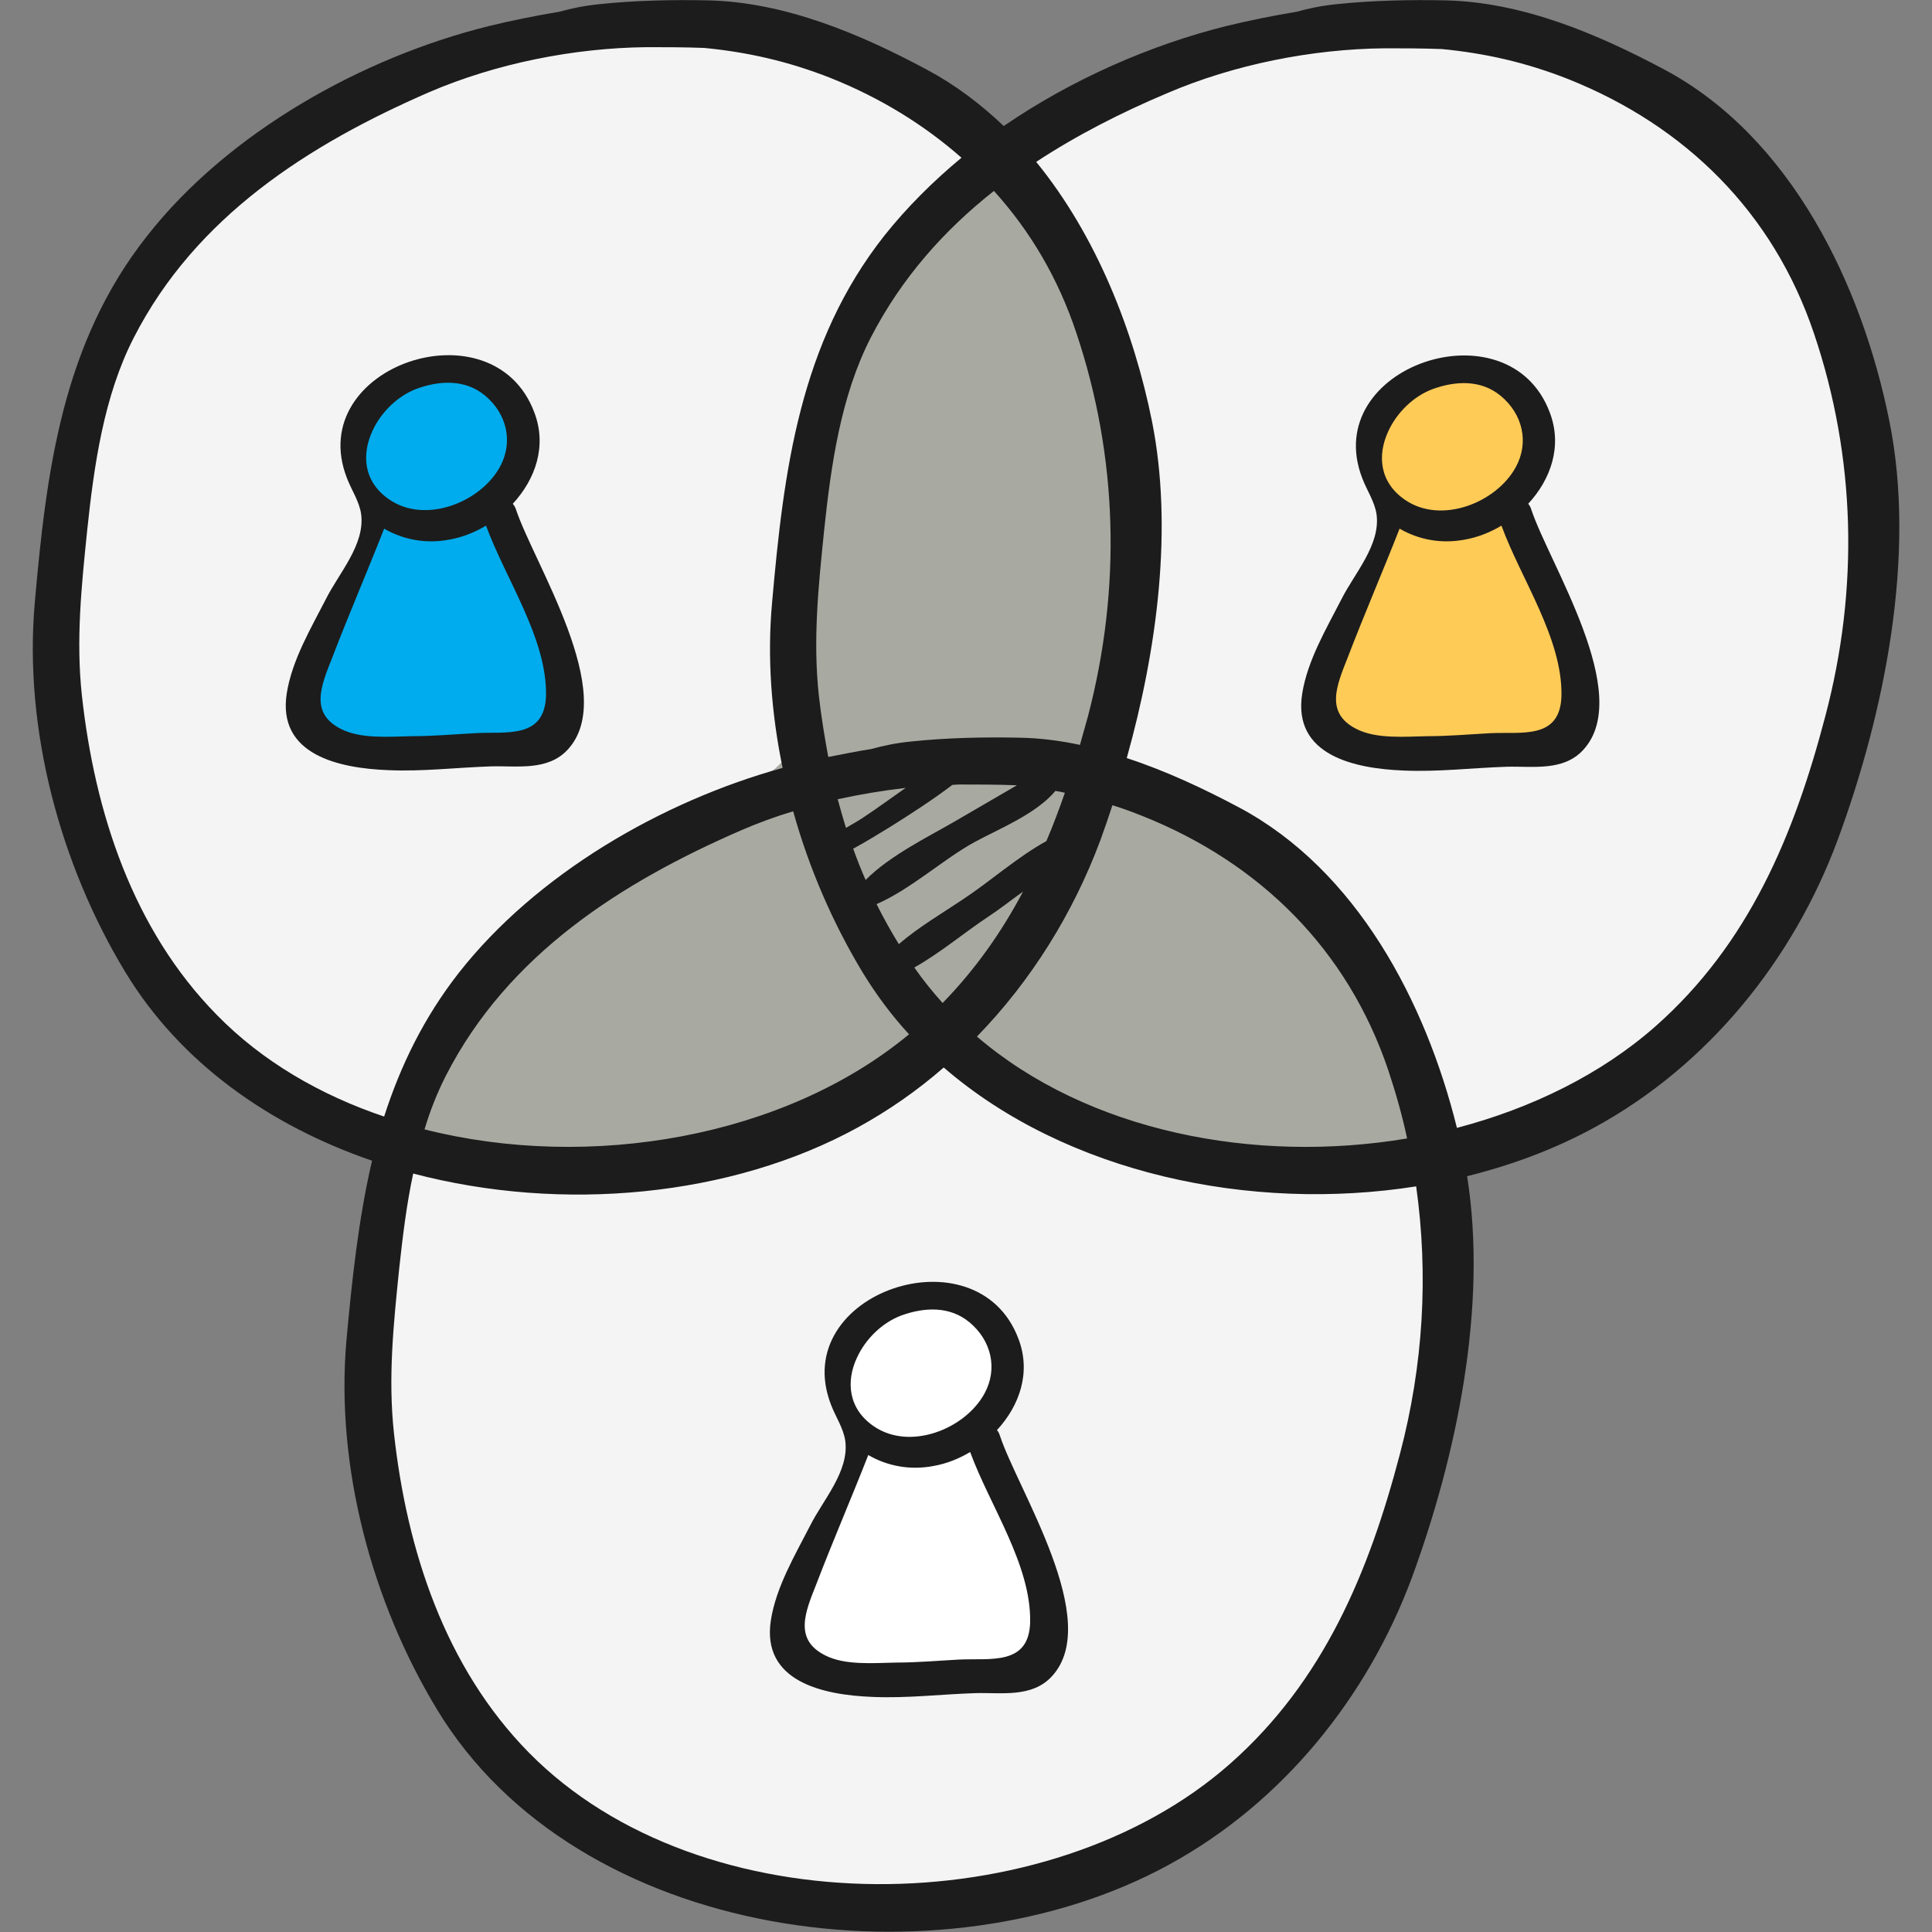 <?xml version="1.0" encoding="utf-8"?>
<!-- Generator: Adobe Illustrator 23.0.1, SVG Export Plug-In . SVG Version: 6.00 Build 0)  -->
<svg version="1.1" id="Capa_1" xmlns="http://www.w3.org/2000/svg" xmlns:xlink="http://www.w3.org/1999/xlink" x="0px" y="0px"
	 viewBox="0 0 512 512" style="enable-background:new 0 0 512 512;" xml:space="preserve">
<rect x="0" y="0" width="512" height="512" fill="#808080" stroke="none"/>
<style type="text/css">
	.st0{fill:#F4F4F4;}
	.st1{fill:#A8AAA2;}
	.st2{fill:#1C1C1C;}
	.st3{fill:#FFCB57;}
	.st4{fill:#00ACED;}
	.st5{fill:#FFFFFF;}
</style>
<path class="st0" d="M92.7,25.3c-30.3,14.4-55.7,37.4-69,69.2c-13.9,33.4-13.2,77.3-5.2,112.1c11.1,48.3,53.5,87.4,101.2,99.2
	c61.7,15.4,128.3-11.1,159.1-67.1c16.8-30.6,23.5-71.9,23.5-106.4c0-31.8-8.8-59.3-28.6-84.5c-18.9-24-49.9-36.6-79.5-39.7
	C160.7,4.7,124.1,10.3,92.7,25.3z"/>
<path class="st0" d="M289.8,24.4c-30.3,14.4-55.7,37.4-69,69.2c-13.9,33.4-13.2,77.3-5.2,112.1c11.1,48.3,53.5,87.4,101.2,99.2
	c61.7,15.4,128.3-11.1,159.1-67.1c16.8-30.6,23.5-71.9,23.5-106.4c0-31.8-8.8-59.3-28.6-84.5c-18.9-24-49.9-36.6-79.5-39.7
	C357.9,3.8,321.3,9.5,289.8,24.4z"/>
<path class="st0" d="M176.2,221.5c-30.3,14.4-55.7,37.4-69,69.2C93.3,324.1,94,368,102,402.8c11.1,48.3,53.5,87.4,101.2,99.2
	c61.7,15.4,128.3-11.1,159.1-67.1c16.8-30.6,23.5-71.9,23.5-106.4c0-31.8-8.8-59.3-28.6-84.5c-18.9-24-49.9-36.6-79.5-39.7
	C244.2,201,207.6,206.6,176.2,221.5z"/>
<path class="st1" d="M201.2,206.5c-6,3.2-13.5,5-20.9,9c-14.4,7.8-30.1,15.2-42.8,25.7c-12.3,10.2-22,27.8-29.1,42.1
	c-4,8.2-6.2,15.6,2.3,20.7c8.9,5.2,22.2,5.6,32.3,5.2c28-1.3,54.5-6.8,80.1-19.4c10.6-5.2,18.8-16.8,30.8-12.6
	c9.8,3.4,16.5,12.6,25.5,17.1c18.7,9.4,41.6,14.8,62.2,14.9c9.8,0,21.6-1.2,30.9-4.3c10.2-3.3,7.5-6.5,3.6-15.5
	c-9.4-22.2-21.9-39.6-38.3-57c-8.4-8.9-16.4-17.4-27.4-23c-6.6-3.4-16.5-2.8-19.6-10.4c-3.3-8.2,2.8-26.1,4.3-34.3
	c3-16,3.4-31.3,1.7-47.3c-2.3-22.1-8.3-47.5-21.2-66c-13.2-18.9-27-1.6-38.2,11.6c-17.5,20.7-25,48-26.9,74.9
	c-1.3,17.7,4.1,35.5,1.4,53.1C210.7,199.3,206.6,203.6,201.2,206.5z"/>
<path class="st2" d="M500.7,111.6c-7.2-35.9-25.9-75.1-59.5-93.1c-17.8-9.5-37.6-17.9-58-18.4c-9.5-0.2-19.4,0-28.9,1
	c-4,0.4-7.4,1.1-10.6,2c-6.6,1.1-13,2.4-18.7,3.8c-20.1,5-40.9,14.1-59,26.5c-6.1-5.8-12.8-10.9-20.3-14.9
	C228,9,208.1,0.6,187.8,0.1c-9.5-0.2-19.4,0-28.9,1c-4,0.4-7.4,1.1-10.6,2c-6.6,1.1-13,2.4-18.7,3.8C96,15.2,60.5,35.1,39,62.5
	c-22.5,28.5-26.7,62.2-29.8,97.4c-2.9,33.5,6.8,69.3,24,97.7c14.6,24.1,38.3,40.7,65.4,50C95,323,93.3,339,91.8,355.3
	c-2.9,33.5,6.8,69.3,24,97.7c37.2,61.6,133.8,74.2,194.1,41.1c30-16.4,52.5-44.3,64.3-76.1c11.8-32.2,20.1-71.7,14.6-106.3
	c12.1-3,23.5-7.3,33.9-13c30-16.4,52.5-44.3,64.3-76.1C499.4,189,507.9,147.2,500.7,111.6z M285.2,88.1c11.1,33,12,67.9,3.1,101.8
	c-0.7,2.5-1.4,5-2.1,7.5c-5.2-1.1-10.5-1.8-15.8-1.9c-9.5-0.2-19.4,0-28.9,1c-4,0.4-7.4,1.1-10.6,2c-3.9,0.6-7.7,1.4-11.4,2.1
	c-1-5.4-1.9-10.9-2.5-16.3c-1.6-14.8-0.1-29,1.4-43.7c1.8-17.1,4.4-35.7,12.4-51.2c8.1-15.7,19.4-28.4,32.6-38.8
	C273,61.2,280.4,73.7,285.2,88.1z M228.7,216.7c-1.2,0.8-2.8,1.7-4.5,2.7c-0.8-2.5-1.5-5.1-2.2-7.6c6-1.3,12-2.3,18-3
	C236.3,211.4,232.6,214.1,228.7,216.7z M252.4,208c0.6,0,1.1-0.1,1.7-0.1c4.7,0,9.9,0,15.2,0.2c0.1,0,0.1,0,0.2,0
	c-5.5,3.2-11,6.4-16.5,9.6c-6.5,3.8-17.2,9-23.6,15.5c-1.2-2.7-2.3-5.5-3.3-8.3c0.1-0.1,0.3-0.1,0.4-0.2c3.1-1.7,6.2-3.6,9.3-5.5
	C241.4,215.7,247.1,212,252.4,208z M228.6,257.7c3.6,5.9,7.7,11.4,12.3,16.4c-32.9,27.3-84.5,36.3-128.4,25.2
	c1.5-5,3.4-9.8,5.7-14.3c16.4-32,46.3-51.1,78.3-65c4.4-1.9,9-3.6,13.7-5C214.4,230.1,220.7,244.6,228.6,257.7z M238.2,250.2
	c-2.1-3.4-4.1-7-5.9-10.6c9-3.9,17.7-11.9,25.9-16.4c6.4-3.5,16.3-7.4,21.5-13.6c0.8,0.1,1.7,0.3,2.5,0.5c-1.5,4.3-3.1,8.6-4.9,12.8
	c-7.8,4.3-14.9,10.7-22.2,15.5C249.9,241.9,243.4,245.7,238.2,250.2z M261.8,243c3.2-2.1,6.2-4.5,9.3-6.7
	c-5.6,10.6-12.6,20.6-21.3,29.5c-2.7-3-5.2-6.1-7.5-9.4C249.1,252.6,255.6,247.1,261.8,243z M291.6,222.7c1.1-3,2.2-6.2,3.2-9.3
	c2.7,0.8,5.3,1.8,8.1,2.9c31,12.4,54.2,35.3,65,67.3c2,6,3.7,12,5,18.1c-40.4,6.8-84.6-1.8-114-27
	C273.3,259.9,284.4,242,291.6,222.7z M57.4,268.9c-22.2-22.6-32.3-53.6-35.7-84.6c-1.6-14.8-0.1-29,1.4-43.7
	c1.8-17.1,4.4-35.7,12.4-51.2c16.4-32,46.3-51.1,78.3-65c17.7-7.6,38.3-11.7,57.6-11.9c4.7,0,9.9,0,15.2,0.2
	c11.4,1.1,22.2,3.5,33.6,8c13,5.2,24.6,12.3,34.6,21.1c-7.6,6.3-14.5,13.2-20.4,20.6c-22.5,28.5-26.7,62.2-29.8,97.4
	c-1.3,14.4-0.2,29.2,2.8,43.7c-32.2,8.9-65.3,28.2-85.8,54.3c-9.3,11.9-15.5,24.7-19.8,38.1C84.9,290.2,69.5,281.3,57.4,268.9z
	 M371,385.3c-8.2,31.3-20.2,60.2-45,82.1c-48.1,42.5-140.1,43.6-185.9-3c-22.2-22.6-32.3-53.6-35.7-84.6c-1.6-14.8-0.1-29,1.4-43.7
	c0.9-8.2,1.9-16.7,3.7-25.1c39.5,10.4,84.3,6.2,117.8-12.2c8.2-4.5,15.8-9.8,22.8-15.9c32.5,28.1,81.4,38.4,125.2,31.5
	C378.6,337.9,377.2,361.8,371,385.3z M483.7,189.9c-8.2,31.3-20.2,60.2-45,82.1c-14.4,12.7-32.8,21.7-52.6,26.9
	c-8.3-33.5-26.6-68.3-57.7-84.9c-9.4-5-19.4-9.7-29.8-13.1c8.1-28.9,12.3-61,6.7-89.2c-4.8-23.9-14.7-49.2-30.7-68.8
	c10.8-7.1,22.6-13.1,34.7-18.2c17.7-7.6,38.3-11.7,57.6-11.9c4.7,0,9.9,0,15.2,0.2c11.4,1.1,22.2,3.5,33.6,8
	c31,12.4,54.2,35.3,65,67.3C491.8,121.1,492.7,156,483.7,189.9z"/>
<g>
	<path class="st3" d="M365.6,126c1.6,2.4,3.8,4.5,4.3,7.3c0.4,2.2-0.3,4.4-1,6.4c-4,11.7-9,23-15,33.9c-1.7,3-3.4,6.1-4.1,9.5
		c-0.7,3.4-0.1,7.2,2.4,9.6c1.5,1.5,3.5,2.2,5.5,2.9c17.4,5.9,36.5,6.6,54.3,2.1c3.4-0.9,7.4-2.5,8.2-5.9c0.4-1.8-0.2-3.8-0.7-5.6
		c-5.6-17-11.1-34-16.7-51c-0.3-1-0.6-2-0.6-3c0-2.1,1.4-3.9,2.5-5.8c3.8-6.7,2.9-15.7-2-21.6C388.1,87.4,351.2,104.1,365.6,126z"/>
	<path class="st2" d="M405,133.5c6-6.5,9.1-15.3,5.7-24.2c-10.9-29.1-61.1-12.2-49.7,17.4c1.2,3.2,3.3,6.2,3.8,9.6
		c1.1,8.1-5.9,15.7-9.3,22.5c-4,7.8-9,16.2-10.4,25c-2.6,16.4,13.9,19.9,26.9,20.4c9.1,0.4,18.1-0.7,27.2-1c7-0.2,15.1,1.3,20.4-4.5
		c13.5-14.7-9.1-49.4-13.8-63.7C405.6,134.4,405.4,134,405,133.5z M367.9,114.3c2.3-5,6.7-9.3,11.8-11.2c6.1-2.2,12.8-2.5,18,1.8
		c5.8,4.8,7.6,12.3,4,18.9c-5.2,9.5-19.8,15.2-29.3,8.7C365.5,127.8,365,120.6,367.9,114.3z M395,194.3c-5.6,0.3-11.2,0.8-16.8,0.8
		c-5.8,0.1-13.4,0.8-18.7-1.9c-8.4-4.2-5.3-11.5-2.4-18.8c4.4-11.5,9.3-22.8,13.8-34.3c5,2.9,11,4.1,17.3,2.9
		c3.4-0.6,6.7-1.9,9.7-3.7c5.2,14.2,16.2,29.9,15.9,45.1C413.5,196.1,403.2,193.9,395,194.3z"/>
</g>
<g>
	<path class="st4" d="M96.4,126c1.6,2.4,3.8,4.5,4.3,7.3c0.4,2.2-0.3,4.4-1,6.4c-4,11.7-9,23-15,33.9c-1.7,3-3.4,6.1-4.1,9.5
		c-0.7,3.4-0.1,7.2,2.4,9.6c1.5,1.5,3.5,2.2,5.5,2.9c17.4,5.9,36.5,6.6,54.3,2.1c3.4-0.9,7.4-2.5,8.2-5.9c0.4-1.8-0.2-3.8-0.7-5.6
		c-5.6-17-11.1-34-16.7-51c-0.3-1-0.6-2-0.6-3c0-2.1,1.4-3.9,2.5-5.8c3.8-6.7,2.9-15.7-2-21.6C118.9,87.3,82,104,96.4,126z"/>
	<path class="st2" d="M135.9,133.5c6-6.5,9.1-15.3,5.7-24.2C130.7,80.1,80.5,97,91.9,126.6c1.2,3.2,3.3,6.2,3.8,9.6
		c1.1,8.1-5.9,15.7-9.3,22.5c-4,7.8-9,16.2-10.4,25c-2.6,16.4,13.9,19.9,26.9,20.4c9.1,0.4,18.1-0.7,27.2-1c7-0.2,15.1,1.3,20.4-4.5
		c13.5-14.7-9.1-49.4-13.8-63.7C136.5,134.3,136.2,133.9,135.9,133.5z M98.7,114.2c2.3-5,6.7-9.3,11.8-11.2c6.1-2.2,12.8-2.5,18,1.8
		c5.8,4.8,7.6,12.3,4,18.9c-5.2,9.5-19.8,15.2-29.3,8.7C96.3,127.7,95.8,120.5,98.7,114.2z M125.9,194.3c-5.6,0.3-11.2,0.8-16.8,0.8
		c-5.8,0.1-13.4,0.8-18.7-1.9c-8.4-4.2-5.3-11.5-2.4-18.8c4.4-11.5,9.3-22.8,13.8-34.3c5,2.9,11,4.1,17.3,2.9
		c3.4-0.6,6.7-1.9,9.7-3.7c5.2,14.2,16.2,29.9,15.9,45.1C144.3,196,134,193.8,125.9,194.3z"/>
</g>
<g>
	<path class="st5" d="M224.8,371.5c1.6,2.4,3.8,4.5,4.3,7.3c0.4,2.2-0.3,4.4-1,6.4c-4,11.7-9,23-15,33.9c-1.7,3-3.4,6.1-4.1,9.5
		c-0.7,3.4-0.1,7.2,2.4,9.6c1.5,1.5,3.5,2.2,5.5,2.9c17.4,5.9,36.5,6.6,54.3,2.1c3.4-0.9,7.4-2.5,8.2-5.9c0.4-1.8-0.2-3.8-0.7-5.6
		c-5.6-17-11.1-34-16.7-51c-0.3-1-0.6-2-0.6-3c0-2.1,1.4-3.9,2.5-5.8c3.8-6.7,2.9-15.7-2-21.6C247.3,332.9,210.4,349.5,224.8,371.5z
		"/>
	<path class="st2" d="M264.2,379c6-6.5,9.1-15.3,5.7-24.2c-10.9-29.1-61.1-12.2-49.7,17.4c1.2,3.2,3.3,6.2,3.8,9.6
		c1.1,8.1-5.9,15.7-9.3,22.5c-4,7.8-9,16.2-10.4,25c-2.6,16.4,13.9,19.9,26.9,20.4c9.1,0.4,18.1-0.7,27.2-1c7-0.2,15.1,1.3,20.4-4.5
		c13.5-14.7-9.1-49.4-13.8-63.7C264.8,379.9,264.6,379.4,264.2,379z M227.1,359.8c2.3-5,6.7-9.3,11.8-11.2c6.1-2.2,12.8-2.5,18,1.8
		c5.8,4.8,7.6,12.3,4,18.9c-5.2,9.5-19.8,15.2-29.3,8.7C224.7,373.3,224.2,366,227.1,359.8z M254.2,439.8
		c-5.6,0.3-11.2,0.8-16.8,0.8c-5.8,0.1-13.4,0.8-18.7-1.9c-8.4-4.2-5.3-11.5-2.4-18.8c4.4-11.5,9.3-22.8,13.8-34.3
		c5,2.9,11,4.1,17.3,2.9c3.4-0.6,6.7-1.9,9.7-3.7c5.2,14.2,16.2,29.9,15.9,45.1C272.7,441.5,262.4,439.4,254.2,439.8z"/>
</g>
</svg>
